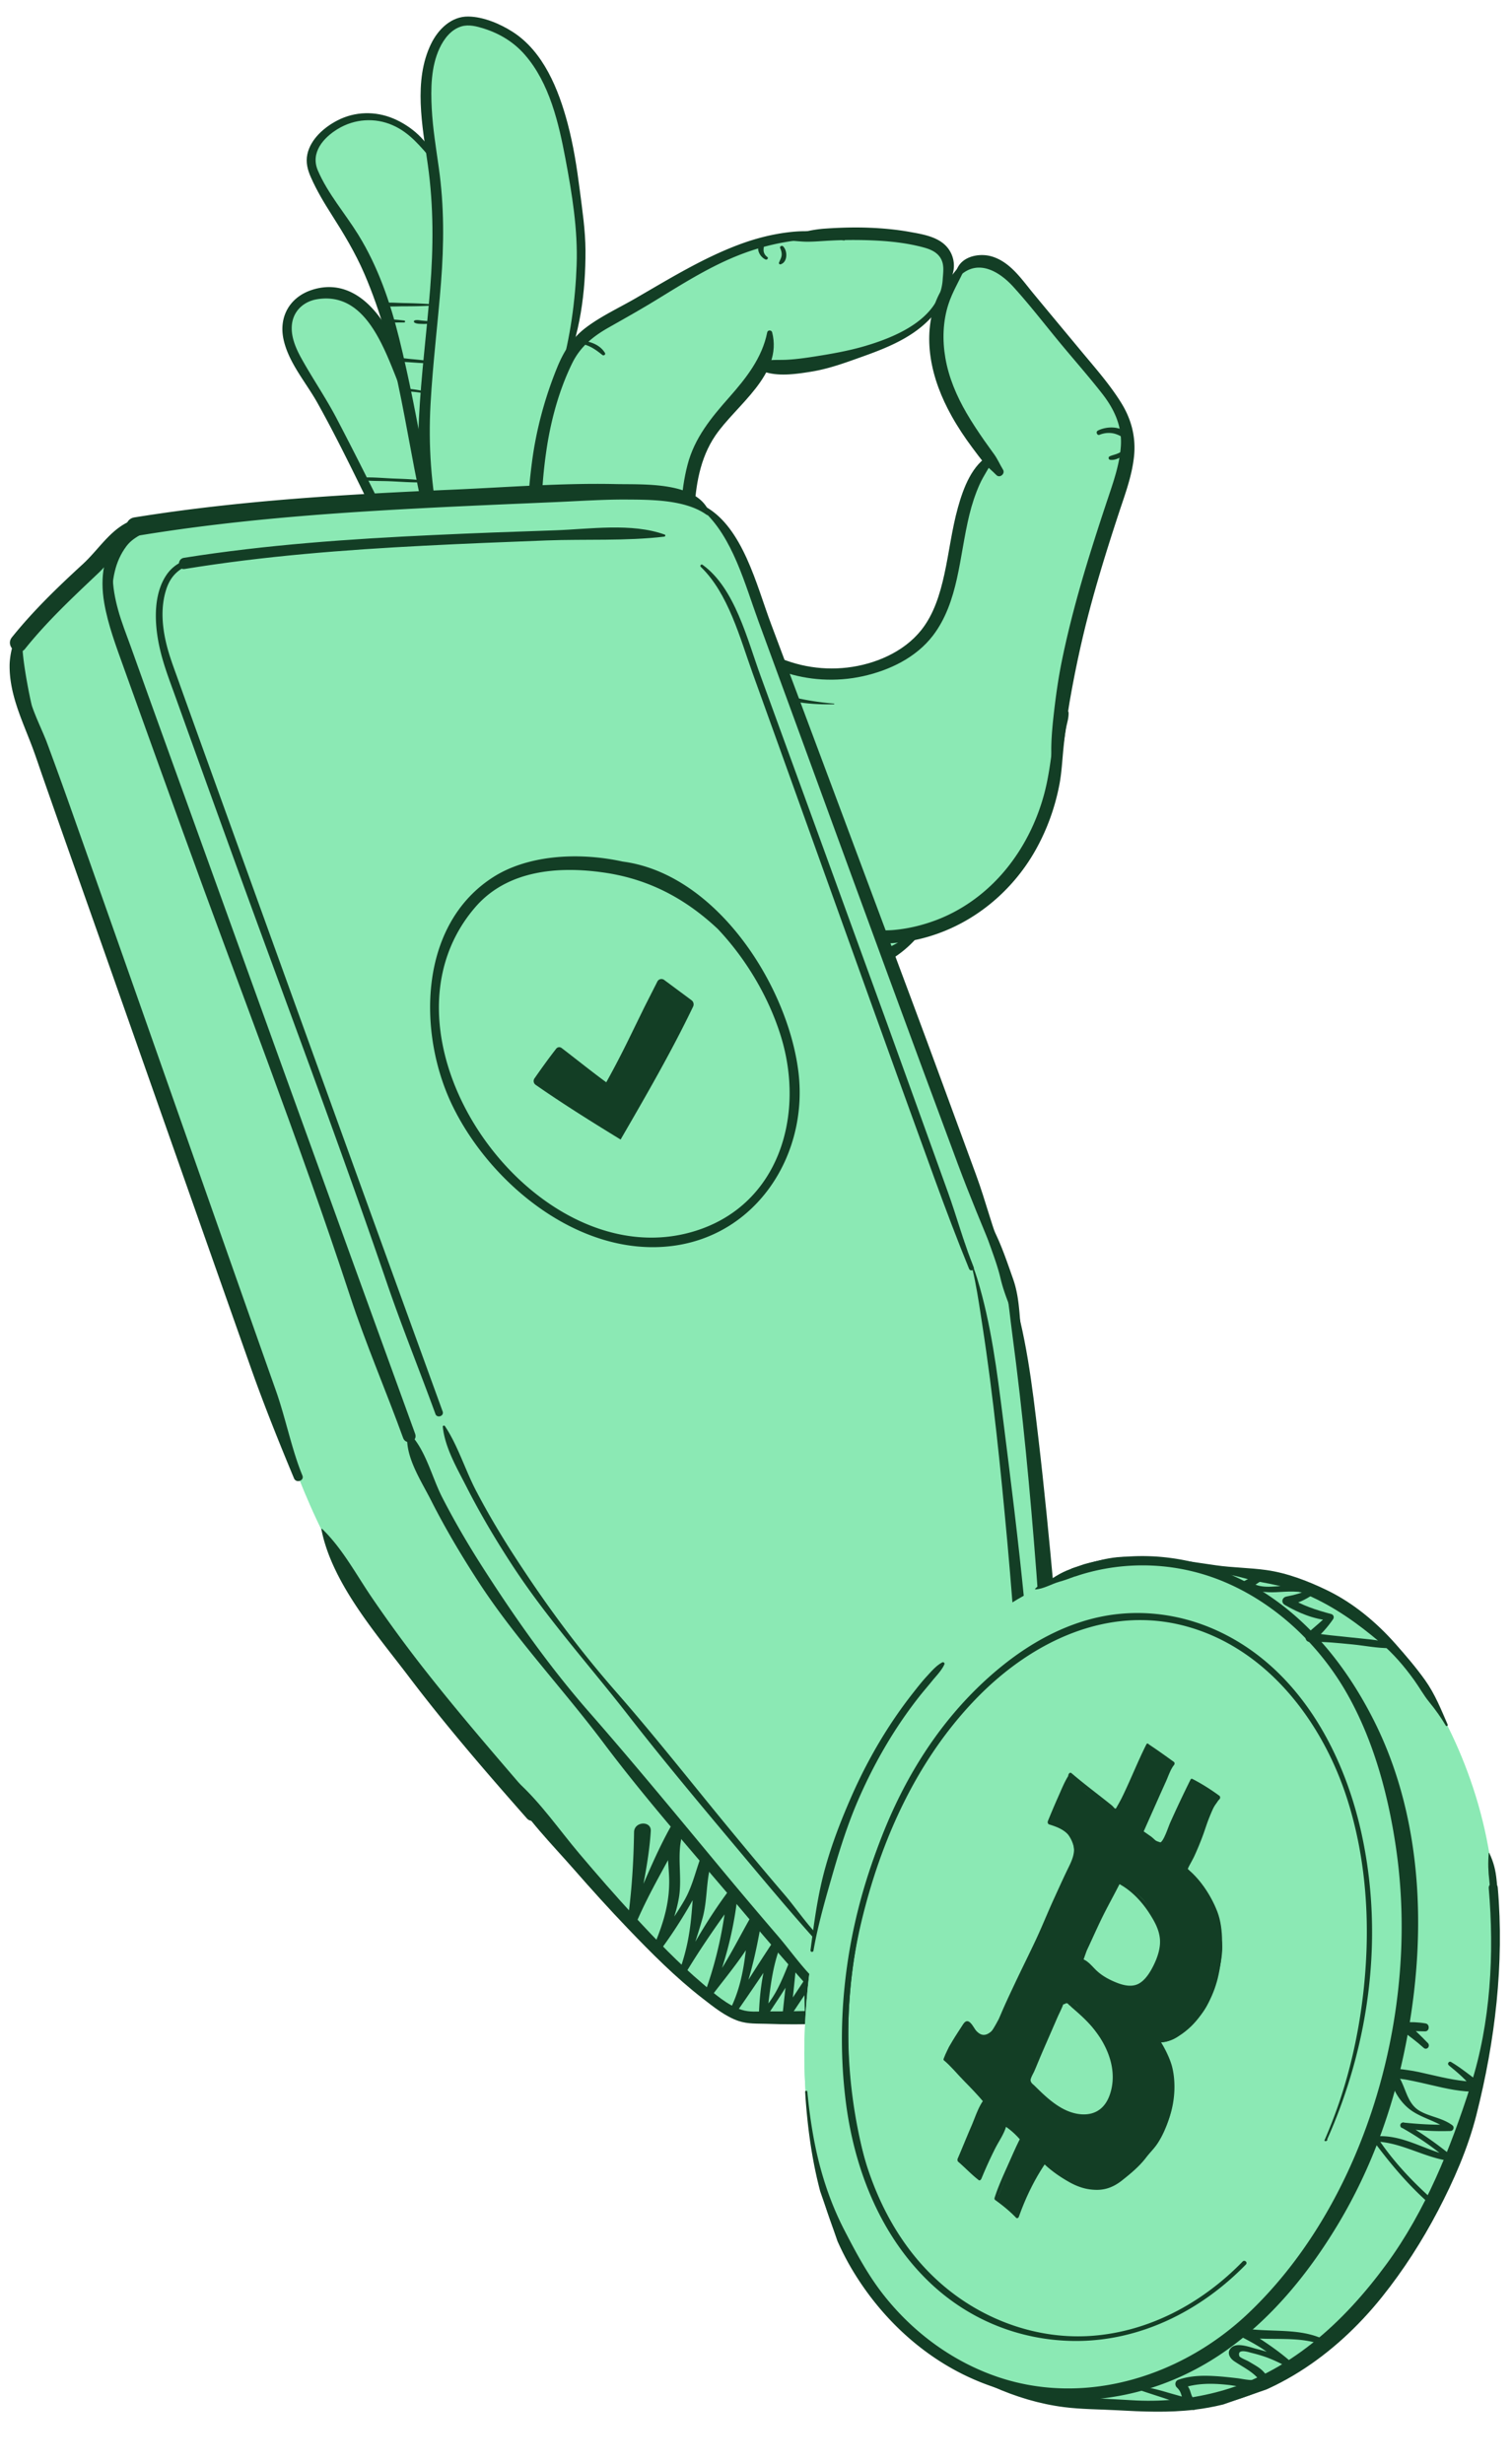 <svg xmlns="http://www.w3.org/2000/svg" width="364" height="593" fill="none"><g clip-path="url(#a)"><g clip-path="url(#b)"><path fill="#8BE9B4" d="M137.502 84.823s-8.611 16.152-8.63 37.802c-.021 21.646 8.489 78.553 30.48 99.095 21.986 20.545 42.124 15.5 59.399 3.68 0 0 16.685-3.484 28.308-20.235 11.622-16.751 6.446-45.264 15.339-65.538s12.82-34.965 3.215-47.377-21.324-24.895-21.65-25.242-5.318-4.722-7.994-4.132c-2.679.587-8.731 2.84-8.911 9.368-.177 6.533-1.806 12.771.238 18.413s6.903 14.647 6.903 14.647l3.502 5.821s-5.007 7.215-7.038 18.953-2.568 23.734-17.354 29.833c-14.787 6.1-31.379-.946-37.233-7.504s-13.476-16.988-9.555-37.62c0 0 2.243-8.451 8.904-16.536 6.665-8.088 8.737-10.087 8.737-10.087s10.521-.092 15.124-1.26c4.606-1.162 18.37-3.974 25.58-12.471 0 0 7.089-9.282.314-15.387 0 0-25.907-6.486-43.253-.303-17.344 6.187-30.599 15.718-30.599 15.718z"/><path fill="#8BE9B4" d="m161.044 222.948-21.798-56.022-9.51-36.078s-3.275-23.984 6.908-44.252l2.455-13.954s1.903-16.475-1.981-35.455S128.04 8.9 114.835 5.93c0 0-11.643-5.2-12.214 17.676l1.184 12.83s-5.406-9.932-17.682-8.183C73.847 30 72.839 39.508 78.1 46.448c0 0 10.724 15.176 13.38 24.797S94.15 84.5 94.15 84.5s-5.042-13.705-15.255-13.946-12.496 9.73-6.447 18.78 16.076 28.67 20.493 37.531 13.983 27.833 13.983 27.833l14.09 25.335s9.125 13.411 15.768 20.428 17.731 16.738 17.731 16.738l6.526 5.757z"/><path fill="#133E25" d="M232.175 64.816c-1.257 2.814-2.897 5.447-3.85 8.394-1.35 4.17-1.477 8.635-.738 12.935.813 4.727 2.7 9.147 5.1 13.28 1.324 2.275 2.788 4.472 4.289 6.631.794 1.142 1.632 2.248 2.43 3.388.797 1.14 1.336 2.406 2.059 3.591.598.986-.777 2.144-1.609 1.293-.969-.996-2.053-1.826-2.943-2.901-.978-1.178-1.891-2.417-2.806-3.643-1.827-2.446-3.52-4.982-5.007-7.647-2.474-4.433-4.348-9.202-5.08-14.242-.653-4.494-.34-9.172 1.312-13.423 1.285-3.308 3.535-5.77 5.67-8.509.541-.696 1.495.146 1.175.857z"/><path fill="#133E25" d="M239.411 110.187c-1.137 2.178-2.581 4.175-3.59 6.423s-1.84 4.781-2.451 7.277c-1.244 5.097-1.871 10.316-3.016 15.434-1.088 4.851-2.689 9.625-5.735 13.617-4.056 5.318-10.465 8.395-16.878 9.813-12.998 2.869-26.797-1.729-35.197-12.112-8.398-10.38-10.318-26.012-7.041-38.718 1.683-6.535 5.733-11.417 10.105-16.36 4.03-4.56 7.886-9.452 9.092-15.574.119-.604 1.033-.596 1.184-.016 2.636 10.222-8.663 17.493-13.681 24.883-3.694 5.44-4.754 12.041-5.054 18.495-.318 6.856.543 13.891 3.884 19.976 6.505 11.86 19.457 18.923 32.956 17.342 6.621-.776 13.561-3.706 17.792-9.011 3.044-3.819 4.512-8.67 5.549-13.369 1.187-5.377 1.807-10.871 3.294-16.18 1.301-4.649 3.4-10.383 7.923-12.756.54-.285 1.173.269.876.839z"/><path fill="#133E25" d="M189.391 56.999c3.122-.955 5.916-1.754 9.204-1.976 3.515-.243 7.049-.354 10.568-.217 3.321.128 6.653.433 9.923 1.024 2.751.497 5.967 1.014 8.157 2.89a6.86 6.86 0 0 1 2.179 6.948c-.779 3.018-1.712 6.075-3.544 8.65-4.39 6.164-11.306 9.033-18.17 11.48-4.15 1.483-8.112 2.965-12.499 3.666-3.621.58-8.187 1.252-11.672-.16-1.054-.426-.774-2.164.271-2.393 1.838-.405 3.754-.233 5.626-.33 2.126-.111 4.232-.4 6.332-.724 4.022-.623 8.231-1.35 12.137-2.477 7.776-2.25 18.445-6.677 19.042-16.099.107-1.72.447-3.535-.485-5.118-.931-1.582-2.641-2.23-4.346-2.675-3.529-.928-7.169-1.368-10.805-1.57a107 107 0 0 0-11.292-.018c-1.816.088-3.623.257-5.441.274-1.709.019-3.362-.246-5.06-.275-.517-.008-.632-.747-.131-.901z"/><path fill="#133E25" d="M203.148 57.864c-7.497-.95-15.351.131-22.481 2.525-8.264 2.771-15.565 7.447-22.956 11.964-3.682 2.252-7.429 4.346-11.18 6.473-3.775 2.14-6.826 4.613-8.77 8.572-3.232 6.579-5.234 14.078-6.264 21.311-.599 4.196-1.001 8.405-1.065 12.645-.066 4.245.485 8.469.431 12.708-.019 1.429-2.142 1.808-2.524.362-1.939-7.316-1.224-15.874-.257-23.298 1.01-7.78 3.141-15.59 6.118-22.844 1.542-3.742 3.563-6.94 6.816-9.407 3.656-2.775 7.96-4.752 11.924-7.043 8.043-4.64 16.018-9.579 24.74-12.88 4.083-1.544 8.3-2.636 12.64-3.11 4.571-.503 8.613-.047 12.958 1.461.359.124.229.609-.139.562zm26.958 7.968c.607-3.936 5.328-5.103 8.671-4.104 4.426 1.323 7.161 5.472 9.948 8.848 3.762 4.556 7.554 9.095 11.324 13.64 3.398 4.096 7.014 8.156 9.839 12.683 2.511 4.03 3.632 8.408 3.097 13.14-.535 4.731-2.189 9.054-3.644 13.48-3.116 9.496-6.083 19.055-8.423 28.778a266 266 0 0 0-3.335 16.155c-.997 5.675-1.388 11.559-2.856 17.136-.154.596-1.2.723-1.304.018-.643-4.479-.254-9.107.246-13.583.501-4.477 1.09-8.662 1.959-12.939 1.776-8.704 4.137-17.277 6.763-25.757a634 634 0 0 1 4.273-13.219c1.375-4.13 2.861-8.301 3.167-12.671.338-4.856-1.574-8.962-4.516-12.722-3.32-4.243-6.912-8.298-10.34-12.451-3.656-4.432-7.192-9.018-11.059-13.268-3.341-3.672-8.463-6.734-12.823-2.62-.439.417-1.073.03-.985-.54z"/><path fill="#133E25" d="M134.916 89.554c2.379-8.274 3.593-17.168 3.904-25.757.309-8.567-1.119-17.246-2.705-25.638-1.586-8.391-3.791-18.141-9.759-24.971-2.664-3.054-6.015-5.095-9.87-6.314-1.711-.54-3.602-1.041-5.379-.525-2.518.734-4.231 3-5.294 5.276-2.076 4.45-2.123 9.756-1.871 14.571.252 4.756 1.032 9.462 1.697 14.171 1.313 9.263 1.255 18.374.53 27.685-.761 9.739-1.981 19.433-2.519 29.19-.556 10.047.144 19.692 2.166 29.559 2.36 11.526 4.753 23.134 8.514 34.305 3.745 11.119 9.308 21.962 16.414 31.316.43.564-.454 1.213-.946.758-8.176-7.547-13.197-17.177-17.075-27.495-4.011-10.685-6.679-21.711-8.878-32.893-2.096-10.649-3.532-21.162-2.989-32.034.519-10.436 1.871-20.815 2.695-31.226.796-10.044.848-19.849-.551-29.846-1.302-9.304-3.541-20.309.796-29.168 1.694-3.463 4.863-6.61 8.962-6.54 3.652.062 7.647 1.756 10.681 3.702 7.397 4.75 11.03 13.844 13.199 21.981 1.401 5.257 2.242 10.622 2.926 16.012.613 4.842 1.363 9.709 1.387 14.601.04 9.881-1.271 20.48-5.469 29.503-.145.316-.658.112-.563-.22z"/><path fill="#133E25" d="M104.147 38.605c-2.938-3.331-5.454-6.652-9.672-8.49s-9.091-1.541-13.147.916c-3.512 2.13-6.64 5.741-4.804 10.01 2.398 5.58 6.564 10.326 9.737 15.465 4.742 7.68 7.677 16.239 9.841 24.958 2.42 9.769 4.292 19.649 6.097 29.544 2.258 12.395 4.606 24.721 7.356 37.014.084.366-.427.505-.561.155-4.312-11.505-6.98-23.679-9.302-35.716-2.092-10.845-3.837-21.812-6.945-32.43-1.412-4.82-3.05-9.543-5.036-14.152-2.189-5.073-4.992-9.699-7.957-14.349-1.816-2.848-3.544-5.754-4.908-8.85-.8-1.809-1.28-3.602-.85-5.573.8-3.657 4.062-6.489 7.257-8.133 4.212-2.171 9.087-2.272 13.445-.447 4.174 1.749 8.514 5.368 9.904 9.788.078.248-.274.48-.454.274z"/><path fill="#133E25" d="M97.255 95.428c-3.97-8.734-8.02-25.526-20.944-23.402-3.004.493-5.455 2.563-5.973 5.659-.498 2.986.806 6.016 2.222 8.572 2.71 4.884 5.872 9.472 8.473 14.438 8.85 16.879 16.966 34.133 25.747 51.049 6.304 12.148 13.568 23.826 19.433 36.183a.383.383 0 0 1-.656.395c-7.942-10.686-14.284-22.603-20.427-34.401-4.277-8.214-8.285-16.564-12.438-24.842-5.371-10.709-10.432-21.661-16.275-32.116-2.767-4.953-6.967-9.682-8.173-15.34-1.157-5.45 1.568-10.129 6.845-11.848 13.942-4.54 22.54 14.67 23.273 25.342.04.565-.86.858-1.105.315zm159.993 76.07c.058 1.235-.344 2.407-.577 3.614-.315 1.637-.485 3.304-.654 4.965-.296 2.926-.426 5.875-.98 8.768-1.056 5.528-3.007 10.919-5.775 15.821-5.587 9.896-14.802 17.533-25.731 20.761a40.3 40.3 0 0 1-9.498 1.615c-3.023.139-6.274.222-8.93-1.399-.563-.346-.578-1.374.172-1.52 3.202-.628 6.484-.009 9.741-.283 3.509-.295 6.962-1.12 10.261-2.354 6.62-2.483 12.415-6.801 16.892-12.255 4.468-5.443 7.643-11.956 9.373-18.769.864-3.4 1.327-6.858 1.786-10.33.377-2.818.743-6.995 3.021-8.981.336-.294.874-.125.898.353z"/><path fill="#133E25" d="M222.422 223.56c-3.47 4.756-7.639 7.743-13.08 9.897-5.056 2.003-10.467 3.448-15.84 4.307-4.634.737-9.167.704-13.643-.802-4.481-1.507-8.608-3.894-12.471-6.586-4.118-2.869-7.731-6.326-11.362-9.778-5.142-4.884-10.177-9.878-15.182-14.905-3.918-3.939-8.388-7.765-11.24-12.59-.414-.705.508-1.434 1.113-.893 8.269 7.465 15.925 15.625 24.053 23.262 3.646 3.427 7.269 6.976 11.209 10.074 5.829 4.582 14.16 9.333 21.917 9.279 5.613-.037 11.375-1.633 16.72-3.231 5.924-1.774 12.512-4.445 17.095-8.709.471-.441 1.076.176.711.675m-113.837-79.759c-2.912-.248-5.884-1.003-8.721-1.693-.481-.116-.297-.832.184-.74 2.843.523 5.854 1.046 8.583 2.004.213.075.217.453-.05.431zm-2.575-9.198c-1.831-.04-3.639-.226-5.458-.406-1.587-.156-3.369-.105-4.87-.643-.225-.078-.187-.37.046-.404 1.74-.23 3.719.265 5.457.463 1.63.186 3.247.376 4.859.691.172.033.139.307-.037.301zm-2.218-10.066a37 37 0 0 1-2.436-.082c-.653-.039-1.378-.004-1.975-.304-.124-.063-.089-.241.032-.284.691-.228 1.496-.047 2.207.013.744.064 1.478.145 2.219.263.226.037.176.392-.043.392zm-6.848-.336c-1.152-.033-2.296-.095-3.445-.156-.881-.048-2.093.149-2.861-.334a.252.252 0 0 1-.007-.433c.802-.533 2.121-.281 3.043-.216 1.15.079 2.227.274 3.338.585.3.084.266.561-.064.552zm4.906-8.115c-2.704.089-5.416-.157-8.115-.264-2.435-.098-4.958.014-7.37-.352-.281-.044-.193-.438.05-.463 2.657-.268 5.454.044 8.121.155 2.453.102 4.93.145 7.359.501.245.035.188.415-.051.422zm.82-21.315a30 30 0 0 0-3.57-.507c-.875-.062-1.906.097-2.712-.297-.113-.054-.133-.255-.009-.31.853-.371 1.89-.107 2.79.002q1.825.227 3.618.64c.303.072.184.525-.115.466zm.27-7.314a162 162 0 0 1-4.251-.264c-1.123-.086-2.366-.034-3.416-.488-.172-.075-.125-.342.042-.386 1.146-.289 2.433-.007 3.593.091a160 160 0 0 1 4.019.41c.392.043.424.654.009.63zm.583-9.557c-.669.052-1.341.091-2.009.061-.564-.026-1.235-.002-1.724-.317-.214-.136-.188-.456.06-.534.556-.173 1.189-.006 1.759.047.635.06 1.273.123 1.909.151.382.02.39.563.005.591m-6.237-.28c-.889-.009-1.777.008-2.67.002-.698-.006-1.547.145-2.174-.214-.123-.069-.134-.255-.008-.326.662-.393 1.577-.213 2.32-.178.861.04 1.726.144 2.585.247.274.033.215.475-.055.475zm6.764-4.073c-2.255.134-4.5.175-6.76.174-1.974.001-4.044.19-5.982-.197-.242-.047-.26-.448-.008-.493 1.948-.35 4.006-.126 5.982-.092 2.263.04 4.511.123 6.767.294.202.015.209.306.003.318zm96.718 95.953c-5.846.157-12.592-.55-17.742-3.54-.194-.111-.08-.419.145-.366 2.817.665 5.528 1.694 8.354 2.34a66 66 0 0 0 9.242 1.404c.102.009.106.159.001.162m63.499-65.845c2.32-1.234 6.644-1.202 7.684 1.758.113.323-.264.54-.529.42-1.065-.487-1.991-1.174-3.141-1.466-1.151-.292-2.437-.194-3.583.283-.568.235-.968-.707-.428-.992zm6.768 5.458c-1.01.852-2.435 1.776-3.82 1.548-.366-.059-.448-.634-.122-.8.516-.265 1.085-.374 1.628-.569a7.5 7.5 0 0 0 1.73-.905c.428-.293.986.382.584.726m-82.531-49.834c1.133 1.065 1.139 3.825-.583 4.339-.212.061-.473-.152-.391-.38.205-.57.539-1.096.628-1.698.096-.642-.096-1.258-.341-1.842-.168-.397.415-.677.689-.415zm-4.212 3.176c-1.194-.54-2.26-2.23-1.539-3.512.289-.515 1.135-.333 1.128.28-.002.494-.125.94-.001 1.433.125.494.43.9.846 1.203.358.267-.078.758-.434.596M140.24 82.022c2.083.188 4.258 1.053 5.389 2.906.244.407-.281.774-.623.502-1.496-1.196-2.929-2.254-4.854-2.634-.432-.085-.358-.815.088-.774"/></g><path fill="#8BE9B4" d="m253.513 417.25 1.628 26.213s-2.131 8.446-10.87 14.535l-27.524 18.659s-10.168 3.368-15.281 4.591-20.882.223-20.882.223-6.03-1.58-13.222-8.303c-7.192-6.722-37.444-39.968-37.444-39.968l-32.396-39.473s-15.971-19.264-24.596-44.419C64.3 324.142 30.433 229.429 30.433 229.429l-18.814-52.824s-5.55-13.547-5.173-17.147c.377-3.601 2.786-5.479 2.786-5.479l25.89-24.438s22.26-3.392 34.655-4.102c12.394-.721 77.521-4.282 77.521-4.282s18.695-2.847 28.013 10.623c0 0 5.757 8.404 14.621 35.984s45.815 123.875 45.815 123.875 9.056 17.334 11.09 49.021l6.679 76.627z"/><path fill="#8BE9B4" d="M207.324 479.056s-6.59 1.464-21.996-19.981c-15.406-21.446-51.609-62.048-51.609-62.048l-18.309-27.391s-10.268-17.787-16.291-36.866L33.316 153.492s-2.824-7.64-.36-15.886 6.51-6.824 6.51-6.824l-3.33-4.525s-4.606.082-7.478 3.605-15.346 16.286-15.346 16.286l-8.863 8.626.082 8.343s3.868 17.168 9.683 28.837c5.815 11.668 40.1 111.831 40.113 111.83s17.805 52.469 17.805 52.469 6.68 17.385 13.865 26.328c7.184 8.943 46.657 58.39 46.657 58.39s26.037 31.478 34.915 36.392c0 0 7.006 8.079 13.52 7.951 6.513-.141 15.618.357 15.618.357l11.217-1.979-.391-4.058"/><path fill="#8BE9B4" d="m208.509 477.996-2.098.169 1.519 5.515s11.559-3.406 13.845-6.054 13.781-10.009 13.781-10.009l12.819-8.074s8.649-6.342 7.746-15.978c-.916-9.647-4.09-57.652-4.09-57.652l-5.27-55.653c-.001-.013-1.629-18.407-11.789-43.465-10.159-25.057-29.968-80.569-29.968-80.569l-24.605-66.862s-5.005-19.747-20.718-21.023c0 0-40.747 1.342-41.029 1.36s-62.076 3.676-62.076 3.676L34.613 126.8l4.861 3.972s39.872-4.666 47.134-5.248c7.273-.583 61.25-2.095 61.25-2.095l11.149.06s6.353-.13 12.552 7.457 17.797 44.724 17.797 44.724l10.687 30.673 17.98 49.189 16.852 46.351s3.355 10.591 4.714 16.498 6.329 46.239 6.329 46.239l5.277 53.409 1.063 22.154s-1.147 9.186-5.487 15.047c-4.34 5.86-21.561 15.076-21.561 15.076l-16.704 7.653z"/><path fill="#133E25" d="M43.095 124.773c-13.5-1.737-20.216 7.505-18.001 20.351.912 5.269 2.82 10.316 4.616 15.333 4.7 13.144 9.46 26.273 14.197 39.404 13.487 37.34 27.99 74.381 40.365 112.063 3.8 11.586 8.634 22.749 12.782 34.178.671 1.844 3.568.86 2.896-.997-21.226-58.407-42.336-116.921-63.433-175.435-1.689-4.69-3.379-9.393-5.056-14.097-1.06-2.942-2.23-5.852-3.049-8.859-1.393-5.091-2.371-11.8 1.166-16.327s8.85-3.938 13.531-5.578c.025-.002.034-.052-.004-.062z"/><path fill="#133E25" d="M98.035 345.646c-.35 5.214 3.382 10.823 5.69 15.363 3.366 6.656 7.174 13.087 11.229 19.342 8.988 13.897 20.488 25.995 30.407 39.217 10.296 13.715 21.826 26.675 32.884 39.775a896 896 0 0 0 15.558 17.995c3.409 3.83 7.625 8.323 13.192 6.677.86-.252.828-1.73-.115-1.831-8.886-.93-14.215-9.978-19.628-16.258a1223 1223 0 0 1-15.123-17.936c-10.019-12.069-19.949-24.106-30.284-35.907-9.405-10.739-17.473-22.166-25.194-34.158-3.676-5.699-7.127-11.56-10.219-17.592-2.405-4.707-3.925-11.221-7.608-15.082-.317-.326-.738.022-.765.381z"/><path fill="#133E25" d="M254.267 437.627c.694 6.134.692 12.941-3.569 17.909-3.95 4.614-10.332 7.41-15.367 10.651-8.967 5.783-21.068 16.425-32.362 15.03-1.093-.141-1.995 1.002-1.341 1.996 3.041 4.629 9.516 2.136 13.612.225 7.461-3.48 14.394-8.876 21.109-13.616 5.749-4.05 13.509-8.647 17.615-14.493 3.598-5.123 3.898-11.899 3.225-17.887-.217-1.873-3.152-1.699-2.935.186z"/><path fill="#133E25" d="M239.296 298.848c2.934 6.819 3.422 14.952 4.397 22.203 2.544 19.029 4.315 38.106 5.792 57.238 1.581 20.569 2.09 41.749 5.543 62.088.233 1.354 2.089 1.25 2.125-.134.556-18.953-1.708-38.43-3.428-57.301-1.127-12.397-2.327-24.789-3.785-37.152-1.458-12.364-2.919-24.973-6.837-36.848-1.127-3.395-2.825-6.654-3.734-10.124-.003-.036-.076-.02-.061.017z"/><path fill="#133E25" d="M169.144 122.795c7.262 6.459 10.186 17.842 13.476 26.809 4.687 12.739 9.336 25.48 13.998 38.22 11.249 30.785 22.51 61.557 33.952 92.281 2.835 7.614 6.117 15.484 9.165 22.765.479 1.153 2.339.53 1.859-.636-2.626-6.259-4.267-13.122-6.63-19.509-5.265-14.281-10.457-28.591-15.794-42.842-11.182-29.926-22.341-59.866-33.572-89.777-3.481-9.275-6.763-23.188-15.858-28.212-.548-.298-1.066.487-.608.902z"/><path fill="#133E25" d="M246.277 323.909c-.976-5.5-.521-10.807-2.382-16.078-1.742-4.934-3.574-10.528-6.427-14.911-.396-.604-1.227-.095-1.076.537 1.13 4.824 3.326 9.335 4.471 14.208 1.351 5.772 4.207 10.401 5.352 16.248.003.037.064.033.062-.004m-78.932-202.458a19 19 0 0 1-.879-.845c-.342-.348-.815.372-.36.541.378.136.759.31 1.139.471.101.042.204-.087.113-.168z"/><path fill="#133E25" d="M170.798 123.412c-2.882-7.583-15.872-6.763-22.563-6.907-13.011-.287-26.17.778-39.164 1.34-25.657 1.116-51.352 2.591-76.734 6.685-2.83.462-2.57 4.969.284 4.493 22.36-3.73 44.995-5.444 67.614-6.638 11.229-.599 22.467-1.062 33.703-1.55 5.593-.243 11.202-.634 16.8-.606 5.932.032 14.25 0 19.362 3.658.323.226.861-.03.698-.463zM53.449 133.971c-4.936-.255-10.396-.034-13.405 4.448-3.01 4.482-2.846 10.798-1.97 15.712.878 4.915 2.605 9.233 4.22 13.731a12958 12958 0 0 0 13.135 36.449c12.588 34.82 25.745 69.468 37.718 104.486 3.627 10.611 7.845 20.987 11.677 31.511.402 1.109 2.141.518 1.737-.603a67802 67802 0 0 1-58.855-162.653c-1.57-4.377-3.152-8.741-4.71-13.119-.959-2.69-1.991-5.375-2.732-8.127-1.197-4.512-1.703-9.413-.25-13.932 2.092-6.533 7.831-6.439 13.462-7.868.025-.001.01-.037-.002-.037zm53.146 209.42c.53 5.072 3.427 9.97 5.707 14.45 3.278 6.44 6.974 12.668 10.919 18.72 8.299 12.757 18.584 24.155 27.92 36.143 9.846 12.647 20.248 24.925 30.54 37.211 4.571 5.445 9.167 10.877 13.89 16.177 2.826 3.175 6.625 7.51 11.351 6.607.718-.144.671-1.09-.072-1.142-7.647-.454-13.363-10.155-17.808-15.35-4.444-5.194-9.085-10.758-13.57-16.197-8.984-10.9-17.698-22.016-27.01-32.649s-17.026-21.133-24.468-32.612c-3.386-5.212-6.571-10.56-9.445-16.076-2.596-4.99-4.329-10.788-7.446-15.449-.15-.225-.537-.102-.508.167"/><path fill="#133E25" d="M248.178 429.835c.634 4.966 1.048 10.366-.997 15.083-2.702 6.225-8.447 9.153-13.934 12.447a1508 1508 0 0 1-13.571 8.059c-5.039 2.97-10.65 7.246-16.759 5.375-.617-.195-1.251.696-.8 1.198 3.004 3.46 7.797 1.665 11.449-.046 6.934-3.237 13.494-8.103 19.929-12.209 5.392-3.436 10.994-7.083 14.248-12.764 2.998-5.233 2.929-11.419 2.191-17.254-.145-1.125-1.9-1.014-1.756.111"/><path fill="#133E25" d="M231.886 298.23c2.567 6.484 3.513 13.664 4.573 20.503 2.704 17.452 4.454 35.038 6.068 52.62 1.752 19.177 2.778 38.585 5.534 57.649.112.807 1.293.757 1.277-.081-.543-29.156-4.245-58.729-7.895-87.664-1.424-11.243-2.846-22.659-6.183-33.523-.992-3.217-2.371-6.3-3.338-9.519-.002-.025-.038-.01-.037.002z"/><path fill="#133E25" d="M168.71 136.438c6.642 6.4 9.427 17.126 12.52 25.711 4.287 11.876 8.55 23.766 12.812 35.643 10.29 28.676 20.569 57.364 30.979 85.995 2.64 7.257 5.362 14.459 8.278 21.6.29.697 1.401.319 1.11-.378-2.392-5.88-4.071-12.174-6.236-18.154-4.883-13.515-9.718-27.046-14.626-40.56-10.155-27.895-20.272-55.792-30.463-83.672-3.203-8.762-6.161-21.068-13.937-26.681-.336-.25-.739.195-.437.496m-8.675-7.77c-7.997-2.884-18.055-1.312-26.395-1.031-9.804.323-19.594.683-29.39 1.141-20.058.935-40.137 2.326-59.982 5.478-1.697.267-1.539 2.968.17 2.688 19.082-3.116 38.39-4.607 57.681-5.603 9.817-.509 19.63-.895 29.443-1.269 9.297-.353 19.168.182 28.369-.916.232-.027.357-.393.104-.488m-122.359-3.36c-10.17-3.13-14.01 12.243-11.633 19.245.166.483.833.305.84-.164.123-4.706.648-9.092 3.595-12.99 2.004-2.643 5.239-3.143 7.394-5.524.184-.209.055-.496-.183-.568z"/><path fill="#133E25" d="m35.38 125.812-.656-.625c-.473-.463-1.18-.529-1.798-.355-5.944 1.732-8.717 7.025-13.052 10.999-6.025 5.523-11.87 11.17-17.003 17.549-1.692 2.104 1.455 4.902 3.158 2.784 5.36-6.689 11.532-12.431 17.732-18.31 2.746-2.603 4.737-6.021 7.894-8.157 1.797-1.211 3.268-1.353 3.846-3.523a.37.37 0 0 0-.122-.362"/><path fill="#133E25" d="M6.012 152.519c-2.887-.619-3.666 5.608-3.697 7.473-.108 6.888 2.897 13.098 5.29 19.36.914 2.383 1.709 4.824 2.551 7.237 4.53 12.971 9.13 25.925 13.696 38.881 12.192 34.61 24.362 69.234 36.58 103.843 3.136 8.878 6.862 18.126 10.349 26.489.523 1.261 2.551.578 2.015-.695-2.484-5.96-4.07-13.912-6.365-20.39-5.295-14.957-10.554-29.929-15.824-44.887-11.205-31.836-22.385-63.674-33.65-95.494-1.59-4.487-3.203-8.96-4.852-13.419-.342-.916-.671-1.844-1.024-2.747-1.098-2.742-2.399-5.386-3.364-8.186-.378-1.098-3.565-16.645-1.79-16.646.469-.005.499-.709.062-.793zm71.362 215.563c2.545 12.997 13.355 25.299 21.154 35.596 8.929 11.78 18.543 22.9 28.314 33.973 1.541 1.752 4.639-.922 3.096-2.711-9.474-11.055-19.081-22.052-28.051-33.521a320 320 0 0 1-12.521-17.151c-3.738-5.511-6.984-11.632-11.801-16.284-.066-.07-.21-.012-.191.098"/><path fill="#133E25" d="M209.598 483.457c-8.346.392-16.699.673-25.083.648-2.158-.011-4.015.254-6.004-.397-3.448-1.114-6.519-3.879-9.215-6.163-5.912-5.003-11.309-10.63-16.562-16.328-4.552-4.941-8.977-10.013-13.319-15.152-4.783-5.666-9.14-12.012-14.608-17.018-1.217-1.119-2.903.504-2.103 1.847 4.083 6.894 10.109 12.913 15.382 18.93 4.25 4.849 8.571 9.644 13.044 14.306 5.687 5.93 11.545 11.836 18.051 16.875 2.592 2.007 5.528 4.386 8.701 5.431 2.203.724 4.499.579 6.821.654 8.549.298 16.964.222 25.179-2.245.787-.235.526-1.439-.285-1.4z"/><path fill="#133E25" d="M198.821 485.173a15 15 0 0 0-.162-4.331.691.691 0 0 0-1.298-.263c-3.615 6.407-2.06-.4-1.653-3.533.158-1.206-1.3-1.657-1.941-.679l-5.234 7.914 1.904.669c.4-3.823.799-7.659 1.187-11.481.108-1.018-1.393-1.762-1.853-.648-1.783 4.38-3.337 8.276-6.835 11.654l1.642.821c.77-5.586 1.112-10.922 3.054-16.286.482-1.35-1.186-2.194-1.973-.997a588 588 0 0 0-9.703 15.238l1.54.779c2.884-6.854 4.468-13.811 5.733-21.117.289-1.683-1.954-2.454-2.798-.97-3.317 5.845-6.223 11.973-10.492 17.2l1.532 1.025c3.1-7.73 5.179-15.63 6.087-23.913.126-1.13-1.361-2.232-2.202-1.106-4.466 6.016-8.266 12.422-11.731 19.066l1.488.522c1.242-4.345 2.737-8.595 3.98-12.94 1.242-4.346.835-8.846 2.077-13.203.445-1.545-2.154-2.491-2.697-.939-1.182 3.354-1.968 6.721-3.771 9.807-2.058 3.534-4.494 6.931-6.939 10.193l1.648 1.117c1.657-3.842 3.315-7.855 4.027-12.007.911-5.298-.77-10.84 1.1-15.989.693-1.919-1.836-3.313-2.89-1.458-4.038 7.124-7.028 15.045-10.428 22.511l2.029.71c1.188-7.363 2.954-14.356 3.42-21.833.159-2.551-3.984-2.375-4.028.254-.107 7.098-.542 14.092-1.516 21.134-.162 1.144 1.525 1.901 2.03.71 3.298-7.718 7.561-14.598 11.37-22.04l-3.025-1.054c-1.273 4.051-.634 7.537-.432 11.73.287 5.925-1.194 10.989-3.452 16.422-.407.987.933 2.099 1.648 1.116 4.519-6.155 8.591-13.133 11.78-20.031l-2.697-.939c-1.102 3.436-1.423 6.958-1.69 10.551-.434 5.824-1.098 10.145-3.032 15.656-.335.946.878 1.609 1.414.712 3.747-6.255 7.934-12.204 12.222-18.098l-2.202-1.107c-.821 8.105-2.497 15.93-5.256 23.602-.326.896.825 1.946 1.532 1.026 4.246-5.584 8.692-10.736 11.769-17.084l-2.798-.97c-.798 7.289-1.099 14.251-4.35 20.955-.416.84.839 1.785 1.416.959 3.492-5.03 6.922-10.068 10.26-15.2l-1.973-.997c-1.97 5.526-2.815 11.276-2.963 17.143-.021 1.037 1.35 1.086 1.798.367 2.405-3.888 5.28-7.572 7.033-11.826l-1.853-.648c-.412 3.824-.837 7.649-1.249 11.474-.123 1.179 1.261 1.622 1.904.669 1.757-2.627 3.514-5.266 5.272-7.893l-1.961-.406c-.009 2.8.069 5.606.135 8.414.009.332.421.417.631.219 1.443-1.362 2.803-2.656 4.075-4.192l-1.184-.591a11.6 11.6 0 0 1-.816 4.257c-.458 1.546 2.271 2.002 2.34.173m-54.095-277.371c20.599 3.126 37.341 22.489 43.252 41.563s-.468 40.49-20.384 46.829c-38.586 12.303-80.46-46.13-53.205-77.818 7.73-8.985 20.032-9.972 31.118-8.354 11.484 1.679 20.704 6.929 28.821 15.036.815.812 1.962-.358 1.449-1.263-9.704-16.848-40.965-22.876-56.944-12.754-18.042 11.437-18.362 37.453-10.002 54.88 9.138 19.017 30.718 36.731 52.955 33.957 20.475-2.564 32.796-22.012 30.443-41.742-2.669-22.399-22.352-51.861-47.46-51.027-.381.024-.442.62-.044.681z"/><path fill="#133E25" d="m149.39 274.149-19.815-13.965 5.07-7.189 11.431 8.07 13.175-24.3 6.466 4.981z"/><path fill="#133E25" d="M149.41 274.269c-6.771-4.147-13.957-8.625-20.469-13.183a1.1 1.1 0 0 1-.27-1.537c1.674-2.399 3.384-4.789 5.187-7.098a.935.935 0 0 1 1.329-.232c3.717 2.836 7.341 5.776 11.114 8.522l-.571.135c2.262-4.015 4.358-8.119 6.365-12.266l3.036-6.209 3.124-6.166a1.094 1.094 0 0 1 1.474-.488c.076.032.14.078.192.124l6.557 4.863c.491.364.631 1.008.38 1.53-5.186 10.822-11.446 21.625-17.449 31.993zm-.053-.243c4.822-10.922 9.673-22.364 15.226-32.851l.358 1.58-6.386-5.096 1.679-.353c-4.402 7.813-9.704 16.015-13.815 23.945a.405.405 0 0 1-.57.147c-3.852-2.642-7.851-5.065-11.772-7.616l1.329-.232c-1.569 2.479-3.243 4.878-4.941 7.267l-.27-1.537c5.575 3.951 13.686 10.394 19.15 14.747z"/><g clip-path="url(#c)"><path fill="#8BE9B4" d="m294.563 377.136 17.17 3.964s18.816 6.993 27.248 18.59c8.432 11.601 18.972 31.159 20.734 56.279 1.76 25.116-4.635 55.11-16.827 77.008 0 0-8.923 19.562-23.557 30.416-14.635 10.853-24.557 15.624-40.719 16.137l-12.448-.888-5.384-.084-8.515-1.443 10.866-1.215z"/><path fill="#8BE9B4" d="M296.739 380.665s42.495 13.734 42.412 86.064c-.083 72.327-49.287 99.737-49.287 99.737s-34.591 24.698-70.332-5.361c-35.738-30.059-24.616-87.89-22.982-97.3 1.636-9.414 14.053-61.295 51.9-80.794 0 0 20-14.936 48.293-2.347z"/><path fill="#8BE9B4" d="M296.739 380.665s42.495 13.734 42.412 86.064c-.083 72.327-49.287 99.737-49.287 99.737s-34.591 24.698-70.332-5.361c-35.738-30.059-24.616-87.89-22.982-97.3 1.636-9.414 14.053-61.295 51.9-80.794 0 0 20-14.936 48.293-2.347z"/><path fill="#133E25" d="M294.134 467.165c-.644-4.168-.434-6.509-2.828-10.165s-5.359-7.204-5.359-7.204l6.268-15.048s1.493-1.59 1.015-2.132-3.364-2.276-3.364-2.276l-2.913-1.551-1.958 3.802-2.929 6.13-2.121 4.917-2.257-.793-2.572-1.975 3.997-9.585 2.916-6.514-5.896-4.53-7.336 15.657-11.528-7.979-2.383 4.784-2.285 6.031s3.08.909 4.022 2.084c.941 1.176 2.243 3.257 1.928 5.391-.313 2.137-1.259 4.755-1.439 5.012-.077.11-.424.685-.797 1.303l-.15-.109-.595 1.349c-.184.304-.306.512-.306.512l.063.04-9.638 21.827-3.796 7.259s-1.613 3.375-1.74 3.738c-.123.361-1.731 2.737-1.731 2.737l-2.091.449-3.963-3.43-3.928 5.802-1.055 2.887 9.984 9.941-2.795 6.149-2.737 5.778-.247 1.671 4.198 4.669 6.241-12.968 4.227 3.536-3.161 7.237-2.751 6.822 3.2 2.916 1.683.901 5.157-10.368 1.486-2.039-.059.438s6.812 5.417 10.572 5.473 6.62-.395 9.85-3.355c3.227-2.959 7.074-6.779 9.03-12.004 1.957-5.224 1.645-10.2.881-13.059-.717-2.674-2.533-5.748-3.111-6.496 1.357-.454 4.143-1.439 5.671-2.342 2.066-1.226 4.489-2.971 6.089-6.254 1.6-3.284 3.984-10.913 3.34-15.082zm-24.616-13.903s2.954.796 5.936 4.251c2.742 3.179 4.231 7.613 4.451 8.307.091 1.466.164 3.751-.174 4.816-.521 1.634-2.695 6.446-4.271 7.176-1.572.728-4.145.649-4.145.649l.11.197a4.3 4.3 0 0 1-2.542-.731c-1.585-1.076-5.537-3.628-5.537-3.628l-3.052-2.438.961-2.312 4.612-9.973-.155-.112 3.808-6.198zm-2.641 53.403c-2.721 2.365-6.32 3.094-7.525 2.734-.845-.253-3.29-1.573-4.667-2.337-.961-.668-3.796-2.746-3.796-2.746l-2.832-2.581c-.067-.06-.228-.335-.431-.703l.198-.085s.549-4.19 1.426-5.397 2.737-3.881 3.351-6.164c.615-2.284 2.615-5.893 2.615-5.893l1.162-2.208.165-.405c.905.592 2.035 1.321 2.265 1.411.396.152 2.489 2.534 2.858 2.87.369.335 2.596 2.737 2.596 2.737s1.38 1.996 1.654 2.034c.273.037 2.408 3.564 2.558 4.439.151.875.931 4.114.931 4.114s.189 5.813-2.533 8.178zm10.85-16.299c.006-.031.003-.109.001-.211l.215.393c-.148.002-.246-.031-.216-.182"/><path fill="#133E25" d="M231.718 518.442c-.905-.058-1.21 1.543-.466 2.067.42.292.916.468 1.355.709.403.22.855.675 1.308.336.172-.126.237-.331.201-.579-.084-.625-.589-.756-.96-.991-.235-.15-.471-.296-.703-.451a3 3 0 0 1-.344-.241q-.315-.37-.176.425l-.391.314.085-.029c.575-.213.766-1.512.089-1.555zm10.637-6.968a.4.4 0 0 0 .279-.043.6.6 0 0 0 .256-.168.8.8 0 0 0 .192-.294 1 1 0 0 0 .116-.367l.015-.266a1.1 1.1 0 0 0-.11-.463l-.115-.175a.55.55 0 0 0-.33-.188.4.4 0 0 0-.279.043.6.6 0 0 0-.256.168.8.8 0 0 0-.192.294 1 1 0 0 0-.116.368l-.016.266q.009.257.111.462l.115.176a.55.55 0 0 0 .33.187m6.945-17.817c-.647.365-1.18 1.167-1.63 1.907-.451.741-1.12 1.59-1.226 2.574-.105.985.478 1.664 1.181 1.304s1.125-1.384 1.568-2.159c.44-.77.908-1.652 1.028-2.605.096-.762-.389-1.326-.926-1.024zm-9.175 35.286c.419 1.209 1.379 1.612 2.179 2.237.752.583 1.511 1.839 2.465 1.441.192-.079.283-.388.288-.626.031-1.306-1.257-1.989-1.932-2.562-.77-.656-1.654-1.57-2.664-1.227-.214.074-.451.417-.34.739zm17.353-4.245c1.988 1.781 4.672 2.244 7.136 2.034 1.487-.127 4.072-1.799 3.624-4.343-.065-.378-.418-.537-.677-.377-.549.339-.838.924-1.309 1.415-.884.924-2.07 1.166-3.07 1.112-1.703-.092-3.42-.522-4.884-1.579-.683-.491-1.474 1.154-.824 1.74zm11.032-19.72c.638-1.571 1.375-3.048 1.682-4.786.308-1.738.331-3.613.093-5.372-.407-3.034-1.566-5.599-3.227-7.477-1.218-1.374-2.966 1.518-1.739 2.872 1.408 1.552 2.364 3.687 2.591 6.286.117 1.351.036 2.749.05 4.115.017 1.455.213 2.877.279 4.32.008.204.199.216.271.042m9.984-17.007c-.383.017-.71.292-1.052.547-.506.378-1.017.92-1.092 1.766-.064.709.115 1.272.559 1.573.541.367 1.141.022 1.646-.443.132-.12.274-.236.402-.367.262-.269.42-.589.587-.966.215-.48.151-1.153-.05-1.552-.234-.473-.59-.581-1.002-.562zm-1.251-65.846c.024-.873-.136-.702-.404-1.511l-.745.979c1.62 1.28 3.259 2.523 4.856 3.856.804.673 1.627-1.082.778-1.644-1.736-1.14-3.431-2.377-5.144-3.579-.491-.342-.905.588-.688 1.142.304.78.124.88.624 1.331.312.281.71-.039.726-.579zm-19.839 5.621c-.333 1.283.526 2.173 1.137 2.847.575.632 1.546 1.64 2.368 1.053.255-.184.355-.504.303-.867-.142-.969-1.06-1.445-1.58-1.989s-1.027-1.697-1.792-1.493a.65.65 0 0 0-.436.449"/><path fill="#133E25" d="M257.32 427.217c-1.001 1.481-1.77 3.45-2.537 5.161a190 190 0 0 0-2.508 5.901c-.156.385.041.739.287.815 2.176.681 5.09 1.66 5.87 4.92.543 2.27-.716 4.413-1.636 6.339-1.054 2.199-2.061 4.437-3.08 6.662-1.527 3.337-2.899 6.79-4.458 10.096-1.641 3.485-3.36 6.913-5.003 10.407-1.282 2.722-2.563 5.41-3.711 8.23-.181.444.27.801.5.415 3.481-5.887 5.921-12.832 8.828-19.203 2.678-5.864 5.447-11.681 8.171-17.521 1.25-2.681 1.422-5.022.338-7.527-1.147-2.648-3.536-3.346-5.634-4l.284.816a263 263 0 0 1 2.372-5.576c.793-1.803 1.788-3.622 2.395-5.534.139-.446-.233-.755-.477-.397zm-24.702 59.635c.499 1.271 1.362 2.135 2.181 2.993.533.56 1.034 1.06 1.753 1.105 1.51.096 2.896-1.313 3.502-3.262.031-.102-.048-.223-.121-.136-1.373 1.649-2.835 2.993-4.463 1.641-.981-.814-1.677-1.971-2.83-2.386-.019-.006-.035.02-.027.042z"/><path fill="#133E25" d="M235.151 489.036c-.885-1.24-1.993-3.861-3.289-1.846-1.616 2.519-3.599 5.331-4.699 8.326-.038.104-.03.271.04.329 1.757 1.464 3.244 3.328 4.887 4.997s3.263 3.346 4.801 5.179c.465.555 1.16-.593.684-1.128-1.387-1.554-2.777-3.104-4.22-4.565-1.478-1.494-3.078-2.541-4.637-3.85-.969-.81-.992-.997-.24-2.371.63-1.154 1.286-2.281 1.947-3.404.514-.879 1.09-2.022 1.764-2.679.86-.837.923-.32 1.59.206.427.336.874.623 1.313.934.055.039.098-.075.059-.128"/><path fill="#133E25" d="M236.967 505.24c-1.356 1.58-2.222 4.415-3.122 6.482-1.121 2.576-2.17 5.217-3.288 7.803-.096.224-.054.607.093.733 1.675 1.439 3.247 3.12 4.971 4.45.227.178.535-.078.657-.381 1.024-2.5 2.128-4.912 3.321-7.28.887-1.761 2.225-3.58 2.707-5.589.079-.334-.222-.486-.397-.322-1.426 1.303-2.49 4.177-3.434 6.119a253 253 0 0 0-3.062 6.569l.763-.294c-1.562-1.568-3.301-2.811-4.919-4.277l.093.733c1.097-2.467 2.256-4.886 3.352-7.344.937-2.093 2.425-4.614 2.787-6.97.06-.398-.279-.719-.526-.43z"/><path fill="#133E25" d="M241.723 511.574c1.505.963 2.838 2.168 4.08 3.649l-.027-.876c-1.165 2.209-2.168 4.603-3.21 6.918-1.115 2.486-2.27 5.011-3.12 7.666-.072.232-.018.449.131.555 1.755 1.266 3.458 2.632 5.031 4.267.213.22.551.111.685-.267 1.72-4.819 3.896-9.234 6.61-13.158.513-.741-.316-1.699-.809-.911a68.5 68.5 0 0 0-6.578 13.619l.593-.343c-1.728-1.39-3.448-2.78-5.247-4.006l.131.555c1.036-2.272 1.925-4.659 2.927-6.957 1.091-2.486 2.343-4.792 3.517-7.203.133-.274.182-.68-.027-.877a26 26 0 0 0-4.447-3.323c-.298-.178-.537.492-.245.677zm14.479-30.914c-.888 1.041-1.388 2.63-1.986 3.984q-1.251 2.846-2.497 5.694c-.824 1.88-1.653 3.75-2.511 5.604-.588 1.276-1.61 2.969-1.854 4.411-.042.238.051.471.195.562l.073.044c.263.162.533-.251.466-.613l-.008-.046c-.049-.261-.279-.293-.437-.151l-.016.014c-.136.122-.153.38-.082.538l.007.022q.083-.314.16-.627l-.035.021.423.466c.068-.591.692-1.607.926-2.148.385-.895.758-1.799 1.135-2.704.702-1.697 1.439-3.364 2.169-5.042l2.188-5.032c.658-1.516 1.614-3.148 1.872-4.848.022-.14-.098-.259-.189-.153z"/><path fill="#133E25" d="M256.377 480.963c2.84 2.578 5.674 5.439 8.025 8.828 2.441 3.516 4.623 8.864 2.805 14.26-1.972 5.859-7.267 5.364-10.596 3.829-1.841-.846-3.534-2.134-5.13-3.575-.837-.752-1.645-1.556-2.455-2.351-.381-.373-.882-.621-.935-1.36-.023-.328.167-1.213.187-1.547.022-.389-.364-.346-.48-.073-.305.685-.474 1.307-.672 2.046-.069.256-.069.554.091.718 3.408 3.523 7.036 7.04 11.42 8.129 3.582.892 7.92.515 9.784-5.108 1.665-5.028.286-10.564-2.035-14.104-1.362-2.077-2.998-3.856-4.589-5.58s-3.337-3.37-5.341-4.28c-.07-.034-.152.111-.081.173zm-18.575 9.129c.873-.274 1.581-1.273 2.204-2.173 1.003-1.449 2.073-3.137 2.848-4.826.15-.33-.184-.71-.392-.439-1.734 2.254-2.814 5.365-4.665 7.424-.008.002-.002.017.005.014m2.23 25.65c.58-1.311 1.081-3.265 1.895-4.33.318-.417-.154-.895-.354-.399-.516 1.268-1.326 2.32-1.882 3.568-.478 1.077-1.034 2.23-1.291 3.421-.055.259.188.34.303.172 1.389-1.985 1.978-4.781 3.271-6.828l-.401-.333c-.238.865-.731 1.649-1.054 2.473a16 16 0 0 0-.668 2.186c-.039.163.128.192.183.065zm-2.565-10.435c-.581 1.08-1.011 2.285-1.529 3.417-.583 1.275-1.327 2.423-1.867 3.728-.072.174.101.292.191.157.742-1.093 1.287-2.467 1.904-3.695.55-1.098 1.157-2.186 1.567-3.389.08-.234-.145-.442-.266-.218"/><path fill="#133E25" d="M278.162 491.034c2.744 3.65 3.942 8.011 3.382 13.682a24.3 24.3 0 0 1-2.1 7.742c-.612 1.326-1.368 2.474-2.07 3.707-.784 1.378-1.627 2.168-2.662 3.156-3.66 3.486-7.376 7.182-11.793 6.712-2.149-.23-4.16-1.138-6.026-2.414-1.873-1.283-3.463-3.074-5.273-4.474-.514-.397-1.089.842-.62 1.313 1.911 1.906 4.193 3.474 6.399 4.715 2.206 1.242 4.328 1.883 6.717 1.877 2.12-.008 4.058-.731 5.993-2.263 2.002-1.586 4.142-3.327 5.838-5.555.879-1.154 1.894-2.103 2.708-3.334.837-1.263 1.547-2.698 2.13-4.188a25.5 25.5 0 0 0 1.715-8.104c.222-4.784-1.271-10.529-4.177-12.918-.14-.117-.267.209-.165.347zm-17.543-19.476c1.509-3.058 2.885-6.247 4.364-9.331 1.493-3.114 3.159-6.028 4.698-9.092l-.462.182c3.003 1.56 5.642 4.229 7.711 7.542 1.009 1.62 2.113 3.538 2.31 5.813.216 2.47-.831 5.103-1.941 7.14-.96 1.766-2.205 3.34-3.747 3.868-1.764.604-3.791-.074-5.396-.775s-3.147-1.581-4.48-2.931c-1.066-1.079-2.005-2.247-3.38-2.573l.325.914c1.839-5.457 4.192-10.911 6.853-15.751.193-.349-.143-.733-.346-.389-1.421 2.368-2.784 4.642-3.976 7.238-1.254 2.721-2.358 5.534-3.38 8.41-.154.439.032.829.326.914 1.942.567 3.524 2.882 5.204 4.207 1.681 1.325 3.509 2.122 5.435 2.533 3.374.72 6.106-1.661 8.012-5.838.91-1.992 1.747-4.328 1.613-6.62-.133-2.293-1.121-4.305-2.174-5.943-2.4-3.745-5.379-6.485-8.613-8.748-.142-.1-.358-.004-.463.181-1.734 2.991-3.249 6.316-4.757 9.518-1.413 2.999-2.844 6.162-3.949 9.369-.064.184.124.358.214.174zm-6.988 14.915c.43-.882.886-1.739 1.316-2.622q.281-1.548 1.3-1.478c.429-.348.784-.301 1.056.134.261.158.507.437.746.648 1.303 1.133 2.621 2.273 3.841 3.559a31 31 0 0 1 3.358 4.153c.958 1.426 1.618 3.482 2.704 4.67.161.176.487-.029.451-.36-.258-2.22-1.778-4.122-2.85-5.625-1.432-2.003-3.063-3.709-4.716-5.35a65 65 0 0 0-2.55-2.388c-.501-.443-1.126-1.265-1.744-1.27-.618-.004-.693.485-.976 1.134-.689 1.568-1.301 3.192-1.964 4.776-.006.019.013.037.023.017zm3.794-58.567c3.752 2.654 7.381 5.624 11.055 8.45.141.109.318-.015.431-.166 1.575-2.149 2.676-5.118 3.823-7.678 1.238-2.764 2.542-5.482 3.799-8.228.214-.468-.318-.916-.552-.458-1.998 3.96-3.68 8.236-5.62 12.255a35 35 0 0 1-1.397 2.63c-.089.147-.196.411-.312.506-.305.242.048.09-.232.047-.092-.014-.608-.629-.75-.741l-1.142-.908c-2.857-2.27-5.772-4.445-8.567-6.848-.548-.471-1.122.725-.539 1.14z"/><path fill="#133E25" d="M276.27 420.158c1.98 1.639 3.991 3.188 6.025 4.721l-.024-.762c-.743.734-1.104 1.982-1.566 3.036-.652 1.485-1.302 2.974-1.969 4.451l-4.14 9.208c-.098.22-.003.494.134.579l4.724 2.987c.112.073.238-.029.303-.176 1.829-4.137 3.777-8.179 5.758-12.191.294-.595.828-2.192 1.269-2.544.59-.47 1.511.456 2.044.776a68 68 0 0 1 4.399 2.852l-.093-.733c-1.957 2.849-3.028 5.977-4.37 9.37a72 72 0 0 1-2.568 5.752c-.401.801-1.143 1.846-.984 2.805.026.157.151.22.259.208.206-.026.261-.116.373-.366a.38.38 0 0 0-.045-.369l-.055-.064c-.185-.209-.454.158-.327.429.184.399 1.925-3.012 2.054-3.285a71 71 0 0 0 1.975-4.718c1.13-2.967 2.098-7.012 4.138-9.099.235-.239.185-.669-.026-.823-2.112-1.543-4.276-2.915-6.534-4.068-.121-.062-.31-.025-.401.155a283 283 0 0 0-4.932 10.435c-.467 1.049-1.607 4.682-2.482 4.758-.578.052-1.584-1.106-2.086-1.457-.695-.487-1.388-.971-2.087-1.457l.135.578q1.821-4.103 3.645-8.204.912-2.054 1.839-4.095c.585-1.284 1.136-3.023 1.97-4.029.199-.239.187-.607-.024-.762-2.042-1.484-4.082-2.941-6.169-4.315-.187-.121-.319.285-.15.425z"/><path fill="#133E25" d="M285.61 449.017c-.155.302-.248.5-.388.813-.065.147-.032.384.061.472 1.388 1.294 2.512 2.994 3.598 4.74.975 1.57 2.016 3.117 2.82 4.874 1.862 4.052 1.591 9.507.765 14.364-.802 4.678-2.582 9.076-5.506 12.037-1.411 1.43-3.004 2.563-4.645 3.199-1.478.571-3.019.506-4.463 1.211-.137.068-.146.353-.024.418 2.69 1.492 6.997-1.441 9.331-3.862 2.917-3.029 5.231-7.331 6.221-12.108 1.01-4.875 1.318-10.856-.334-15.118-1.621-4.181-4.444-8.18-7.431-10.454l.12.525q.18-.36.31-.753c.145-.382-.244-.727-.435-.358"/><path fill="#133E25" d="M277.8 491.014c1.366 1.243 2.802 3.021 2.949 5.495l.515-.307c-.817-2.055-1.792-4.469-3.386-5.476-.339-.214-.686.516-.394.832 1.547 1.657 3.229 3.283 3.768 6.077.239 1.237.396 2.49.456 3.794.053 1.095-.012 2.161.274 3.163.071.253.302.168.366-.077.562-2.257.102-5.62-.561-7.58-.834-2.475-2.35-4.457-3.837-6.143l-.394.832c1.612.852 2.257 3.285 3.238 5.073.193.355.56.004.502-.402-.394-2.828-1.891-3.885-3.487-5.289-.006-.006-.014.005-.007.015z"/><path fill="#133E25" d="M281.558 505.006c.772-3.141.035-6.18-.765-8.941-.696-2.399-1.718-4.723-3.508-5.661l-.259 1.029c2.143.311 4.768.112 6.805-1.494.237-.186.223-.777-.094-.675-2.297.736-4.235 1.471-6.55 1.107-.412-.064-.67.85-.26 1.03 1.959.851 2.947 2.934 3.656 5.503s1.345 5.2.963 8.106c.001.012.009.013.014.003zm-80.819 29.186s.011-.037-.01-.029-.011.036.01.029"/><path fill="#133E25" stroke="#133E25" stroke-width=".5" d="M194.083 503.463c.901 14.697 3.786 30.262 11.497 43.016 6.14 10.158 14.859 18.791 25.426 24.273 9.665 5.018 20.872 7.302 31.738 6.491 11.68-.873 22.701-4.97 32.257-11.712 11.191-7.898 20.093-18.926 27.071-30.618 7.409-12.417 12.509-26.086 15.55-40.206 5.697-26.448 5.287-55.924-7.087-80.492-6.222-12.352-14.967-23.588-26.784-31.004-10.744-6.742-23.644-9.791-36.236-7.885a55 55 0 0 0-9.005 2.167c-1.024.339-.476 1.92.55 1.585a50.96 50.96 0 0 1 36.69 1.812c12.089 5.363 22.187 15.086 28.712 26.53 6.385 11.199 9.922 24.24 11.808 36.926 1.983 13.308 1.837 26.911-.158 40.205-3.973 26.515-15.759 53.696-35.396 72.359-16.233 15.428-39.988 22.834-61.541 15.074-10.516-3.786-19.696-10.673-26.608-19.429-3.848-4.877-6.687-10.22-9.524-15.713-3.307-6.407-5.581-13.246-7.027-20.298-.884-4.322-1.49-8.694-1.909-13.085-.002-.016-.03-.014-.029.002z"/><path fill="#133E25" stroke="#133E25" stroke-width=".5" d="M348.281 415.165c-1.615-3.711-3.05-7.332-5.406-10.64-2.171-3.051-4.612-5.887-7.087-8.691-4.587-5.192-10.15-9.837-16.417-12.872-4.527-2.195-9.559-4.14-14.568-4.838-4.022-.561-8.079-.564-12.111-1.142-3.641-.524-7.282-1.06-10.919-1.598-.782-.117-1.02 1.092-.239 1.209q4.232.63 8.468 1.269c2.322.349 4.678.627 6.981 1.086 1.974.395 3.875 1.055 5.852 1.424 4.128.769 8.19 1.589 12.068 3.297 6.515 2.866 12.091 6.845 17.496 11.413 3.179 2.688 5.824 5.768 8.255 9.146 1.245 1.728 2.291 3.646 3.637 5.294 1.488 1.822 2.78 3.625 3.982 5.658.004.011.021.001.019-.006zM223.972 565.23c9.497 6.967 20.481 12.375 32.262 13.867 4.151.525 8.373.508 12.55.738 6.268.344 12.486.626 18.748-.12 18.234-2.173 33.723-12.984 45.02-27.099 5.114-6.392 9.593-13.375 13.391-20.626 3.816-7.282 7.217-15.033 9.241-23.022 4.504-17.758 6.728-36.376 5.137-54.663-.093-1.077-1.767-.967-1.675.11 1.369 15.689.474 32.463-4.349 47.538-4.849 15.159-10.876 30.246-20.341 43.154-10.39 14.165-23.724 26.429-41.097 30.894-6.83 1.756-13.576 2.36-20.602 1.919-4.571-.283-9.166-.43-13.728-.82-3.71-.317-7.363-1.185-10.936-2.204-3.518-1.005-7.06-2.031-10.538-3.17-4.613-1.511-9.001-3.903-13.071-6.521-.011-.009-.03.01-.017.022z"/><path fill="#133E25" d="M260.004 390.008s.011-.036-.01-.029-.011.036.01.029"/><path fill="#133E25" stroke="#133E25" stroke-width=".5" d="M319.152 515.088c10.356-23.062 13.833-49.326 8.297-74.116-4.476-20.041-15.557-39.846-35.029-48.512-8.055-3.585-17.053-4.856-25.764-3.404-9.348 1.558-17.906 6.17-25.227 12.07-16.873 13.605-27.503 33.127-33.12 53.797-5.546 20.397-6.646 41.469-1.661 62.116a135 135 0 0 0 2.67 9.447c.11.342.638.159.528-.184-6.608-20.592-7.783-42.518-2.771-63.598 4.761-20.034 13.536-39.557 28.083-54.396 13.122-13.387 31.344-22.261 50.25-17.192 19.658 5.269 33.106 22.964 39.107 41.64 3.778 11.756 5.146 24.25 4.707 36.565s-2.65 25.406-6.79 37.346a122 122 0 0 1-3.285 8.418c-.003.005.004.011.01.005z"/><path fill="#133E25" stroke="#133E25" stroke-width=".5" d="M245.862 398.627c-16.661 10.771-27.699 28.506-34.573 46.76-7.186 19.092-9.97 39.962-7.446 60.242 1.967 15.83 7.984 31.557 19.504 42.91 9.494 9.353 21.937 14.494 35.248 14.627 15.723.152 30.349-7.208 41.165-18.334.25-.256-.175-.622-.424-.362-9.706 9.983-22.501 16.956-36.529 17.966-12.918.931-25.857-3.695-35.711-12.012-11.856-10.007-18.507-24.582-21.284-39.621-3.548-19.201-1.875-39.611 3.758-58.245 3.315-10.967 8.367-21.592 14.739-31.108 5.862-8.754 12.766-16.894 21.562-22.809.004-.002-.004-.011-.002-.008zm-18.925 1.707c-1.41.73-2.629 2.201-3.704 3.361-1.075 1.159-2.131 2.516-3.146 3.8a108 108 0 0 0-5.833 8.148c-3.48 5.365-6.498 11.024-9.068 16.876-2.497 5.682-4.736 11.464-6.374 17.452-1.752 6.4-2.584 12.861-3.442 19.426-.018.139.191.182.217.041 1.093-6.27 2.883-12.415 4.641-18.522 1.758-6.108 3.653-12.057 6.154-17.823 2.451-5.649 5.32-11.116 8.626-16.317a106 106 0 0 1 6.011-8.492c1.015-1.296 2.101-2.53 3.134-3.812 1.032-1.281 2.317-2.539 2.968-3.99.052-.122-.073-.211-.183-.156z"/><path fill="#133E25" d="M249.286 382.534c1.915-.098 3.928-1.343 5.793-1.859 2.277-.629 4.45-1.616 6.704-2.349 4.555-1.478 9.109-1.64 13.775-2.358.209-.031.324-.353.086-.444-4.314-1.64-9.195-.528-13.525.707-2.327.663-4.845 1.397-6.976 2.564-1.221.668-2.313 1.469-3.563 2.098-.874.44-1.709.763-2.375 1.479-.057.061-.002.162.08.159zm109.12 63.455c-.207 2.324-.135 4.414.145 6.747.225 1.901.181 4.362 1.122 6.047.083.145.316.114.379-.028.799-1.751.423-4.253.25-6.135-.227-2.479-.716-4.412-1.767-6.642-.027-.053-.127-.068-.133.009z"/><path fill="#133E25" stroke="#133E25" stroke-width=".5" d="M345.013 529.849c-5.079-4.503-9.883-9.57-13.634-15.25l-.279.577c6.265.134 11.833 3.884 18.032 4.686.373.049.653-.421.331-.682a89.4 89.4 0 0 0-11.528-8.047l-.257.773c3.833.647 7.646.846 11.53.723.434-.014.658-.634.299-.903-2.398-1.821-5.445-2.004-7.969-3.529-3.303-1.994-3.321-6.281-5.547-9.035-.318-.39-.942-.198-.935.325.058 3.027 2.303 6.42 4.705 8.156 2.817 2.035 6.427 2.636 9.077 4.862l.299-.903c-3.771.101-7.553-.101-11.305-.503-.459-.048-.678.538-.257.772a71 71 0 0 1 11.375 7.905l.33-.681c-6.245-1.197-11.617-5.276-18.231-4.651-.268.027-.452.344-.28.578 4.14 5.599 8.506 10.797 13.766 15.391.356.311.83-.243.476-.559z"/><path fill="#133E25" stroke="#133E25" stroke-width=".5" d="M334.344 499.221c1.272.854 2.946.811 4.425 1.092 1.968.376 3.92.816 5.868 1.278 3.66.864 7.331 1.688 11.112 1.579.77-.023 1.231-1.176.55-1.647-2.399-1.668-4.577-3.544-7.104-5.042-.234-.138-.463.227-.26.396 2.096 1.723 4.428 3.649 5.98 5.892l.711-1.468c-3.94-.027-7.734-.907-11.547-1.785-1.741-.401-3.493-.824-5.268-1.051-1.448-.189-3.121-.539-4.44.204-.182.105-.206.432-.027.552Zm9.244-7.302c-1.611-1.675-3.241-3.295-5.065-4.736l-.472 1.419c1.666-.041 3.343.01 5.009.052.815.024.876-1.277.092-1.414-1.753-.306-3.43-.357-5.205-.25-.661.039-1.055.992-.472 1.418 1.869 1.367 3.727 2.738 5.446 4.294.498.447 1.116-.314.669-.779z"/><path fill="#133E25" d="M319.791 563.602c-6.333-3.608-13.662-2.098-20.557-3.259-1.161-.197-1.684 1.384-.649 1.935 1.869.998 3.769 1.978 5.532 3.158s3.381 2.589 5.106 3.84l.903-1.382a53.5 53.5 0 0 0-7.646-2.572c-1.519-.383-4.575-1.607-5.986-.355-1.248 1.104-.534 2.528.61 3.31 2.395 1.632 4.966 2.709 6.6 5.246l.256-1.384c-1.574 1.271-4.369.441-6.213.233-1.572-.179-3.142-.362-4.72-.464-3.205-.207-6.275-.209-9.342.84-.817.279-.948 1.31-.355 1.874.973.921.997 1.67 1.407 2.827.359 1.01 1.098 1.697 1.944 2.31l1.23-1.881c-2.222-.822-4.64-1.41-6.932-2.091-2.483-.74-4.926-1.316-7.498-1.656-.403-.054-.679.571-.24.725 2.138.748 4.282 1.431 6.435 2.137q1.897.62 3.768 1.319c1.246.466 2.287 1.118 3.476 1.612 1.116.461 2.343-1.095 1.231-1.88-1.113-.785-1.24-1.366-1.623-2.554-.336-1.038-.985-1.802-1.772-2.53l-.355 1.874c3.722-1.318 7.471-1.258 11.34-.838 2.773.299 6.887 1.553 9.342-.207.465-.331.526-.906.256-1.384-.706-1.249-1.56-2.136-2.774-2.891a88 88 0 0 0-2.08-1.235c-.352-.205-2.013-.853-2.124-1.221-.606-1.937 2.375-.907 2.881-.785q1.335.324 2.647.737c1.92.608 3.73 1.449 5.509 2.387.841.445 1.616-.768.902-1.381-3.284-2.821-7.141-5.281-10.824-7.583l-.649 1.935c6.697 1.28 14.058-.532 20.412 2.361.737.336 1.237-.728.543-1.12z"/><path fill="#133E25" stroke="#133E25" stroke-width=".5" d="M334.615 395.722c-2.999-.891-6.403-1.029-9.511-1.39-3.182-.369-6.374-.577-9.52-1.177l.338 1.642c1.881-1.506 3.419-3.241 4.79-5.216.237-.343.109-.77-.305-.879-3.669-.986-7.064-2.063-10.301-4.118l-.299 1.524c2.477-.376 4.181-1.249 6.251-2.593.3-.196.293-.74-.068-.875-2.205-.832-4.43-.842-6.756-.725-2.574.132-6.395.83-8.415-1.176l-.069 1.362c.859-.576 1.713-1.154 2.573-1.73.761-.513-.019-1.558-.792-1.149q-1.378.732-2.757 1.462c-.671.357-.356 1.432.32 1.553 2.418.435 4.56.838 7.042.717 2.833-.135 5.705-.47 8.409.598l-.068-.875c-1.661.888-3.933 1.47-5.775 1.828-.783.152-1.027 1.094-.299 1.524 3.233 1.899 7.015 3.483 10.792 3.732l-.305-.879c-1.623 1.524-3.326 2.96-5.004 4.42-.648.565-.387 1.699.574 1.655 3.394-.152 6.775.243 10.157.567 2.94.282 5.996.931 8.948.89.421-.005.401-.586.046-.69z"/></g></g><defs><clipPath id="a"><path fill="#fff" d="M0 0h364v593H0z"/></clipPath><clipPath id="b"><path fill="#fff" d="M186.448-41.79 39.254 46.843l128.57 213.704 147.194-88.633z"/></clipPath><clipPath id="c"><path fill="#fff" d="m157.546 412.4 170.367-59.17 66.233 190.859-170.367 59.171z"/></clipPath></defs></svg>